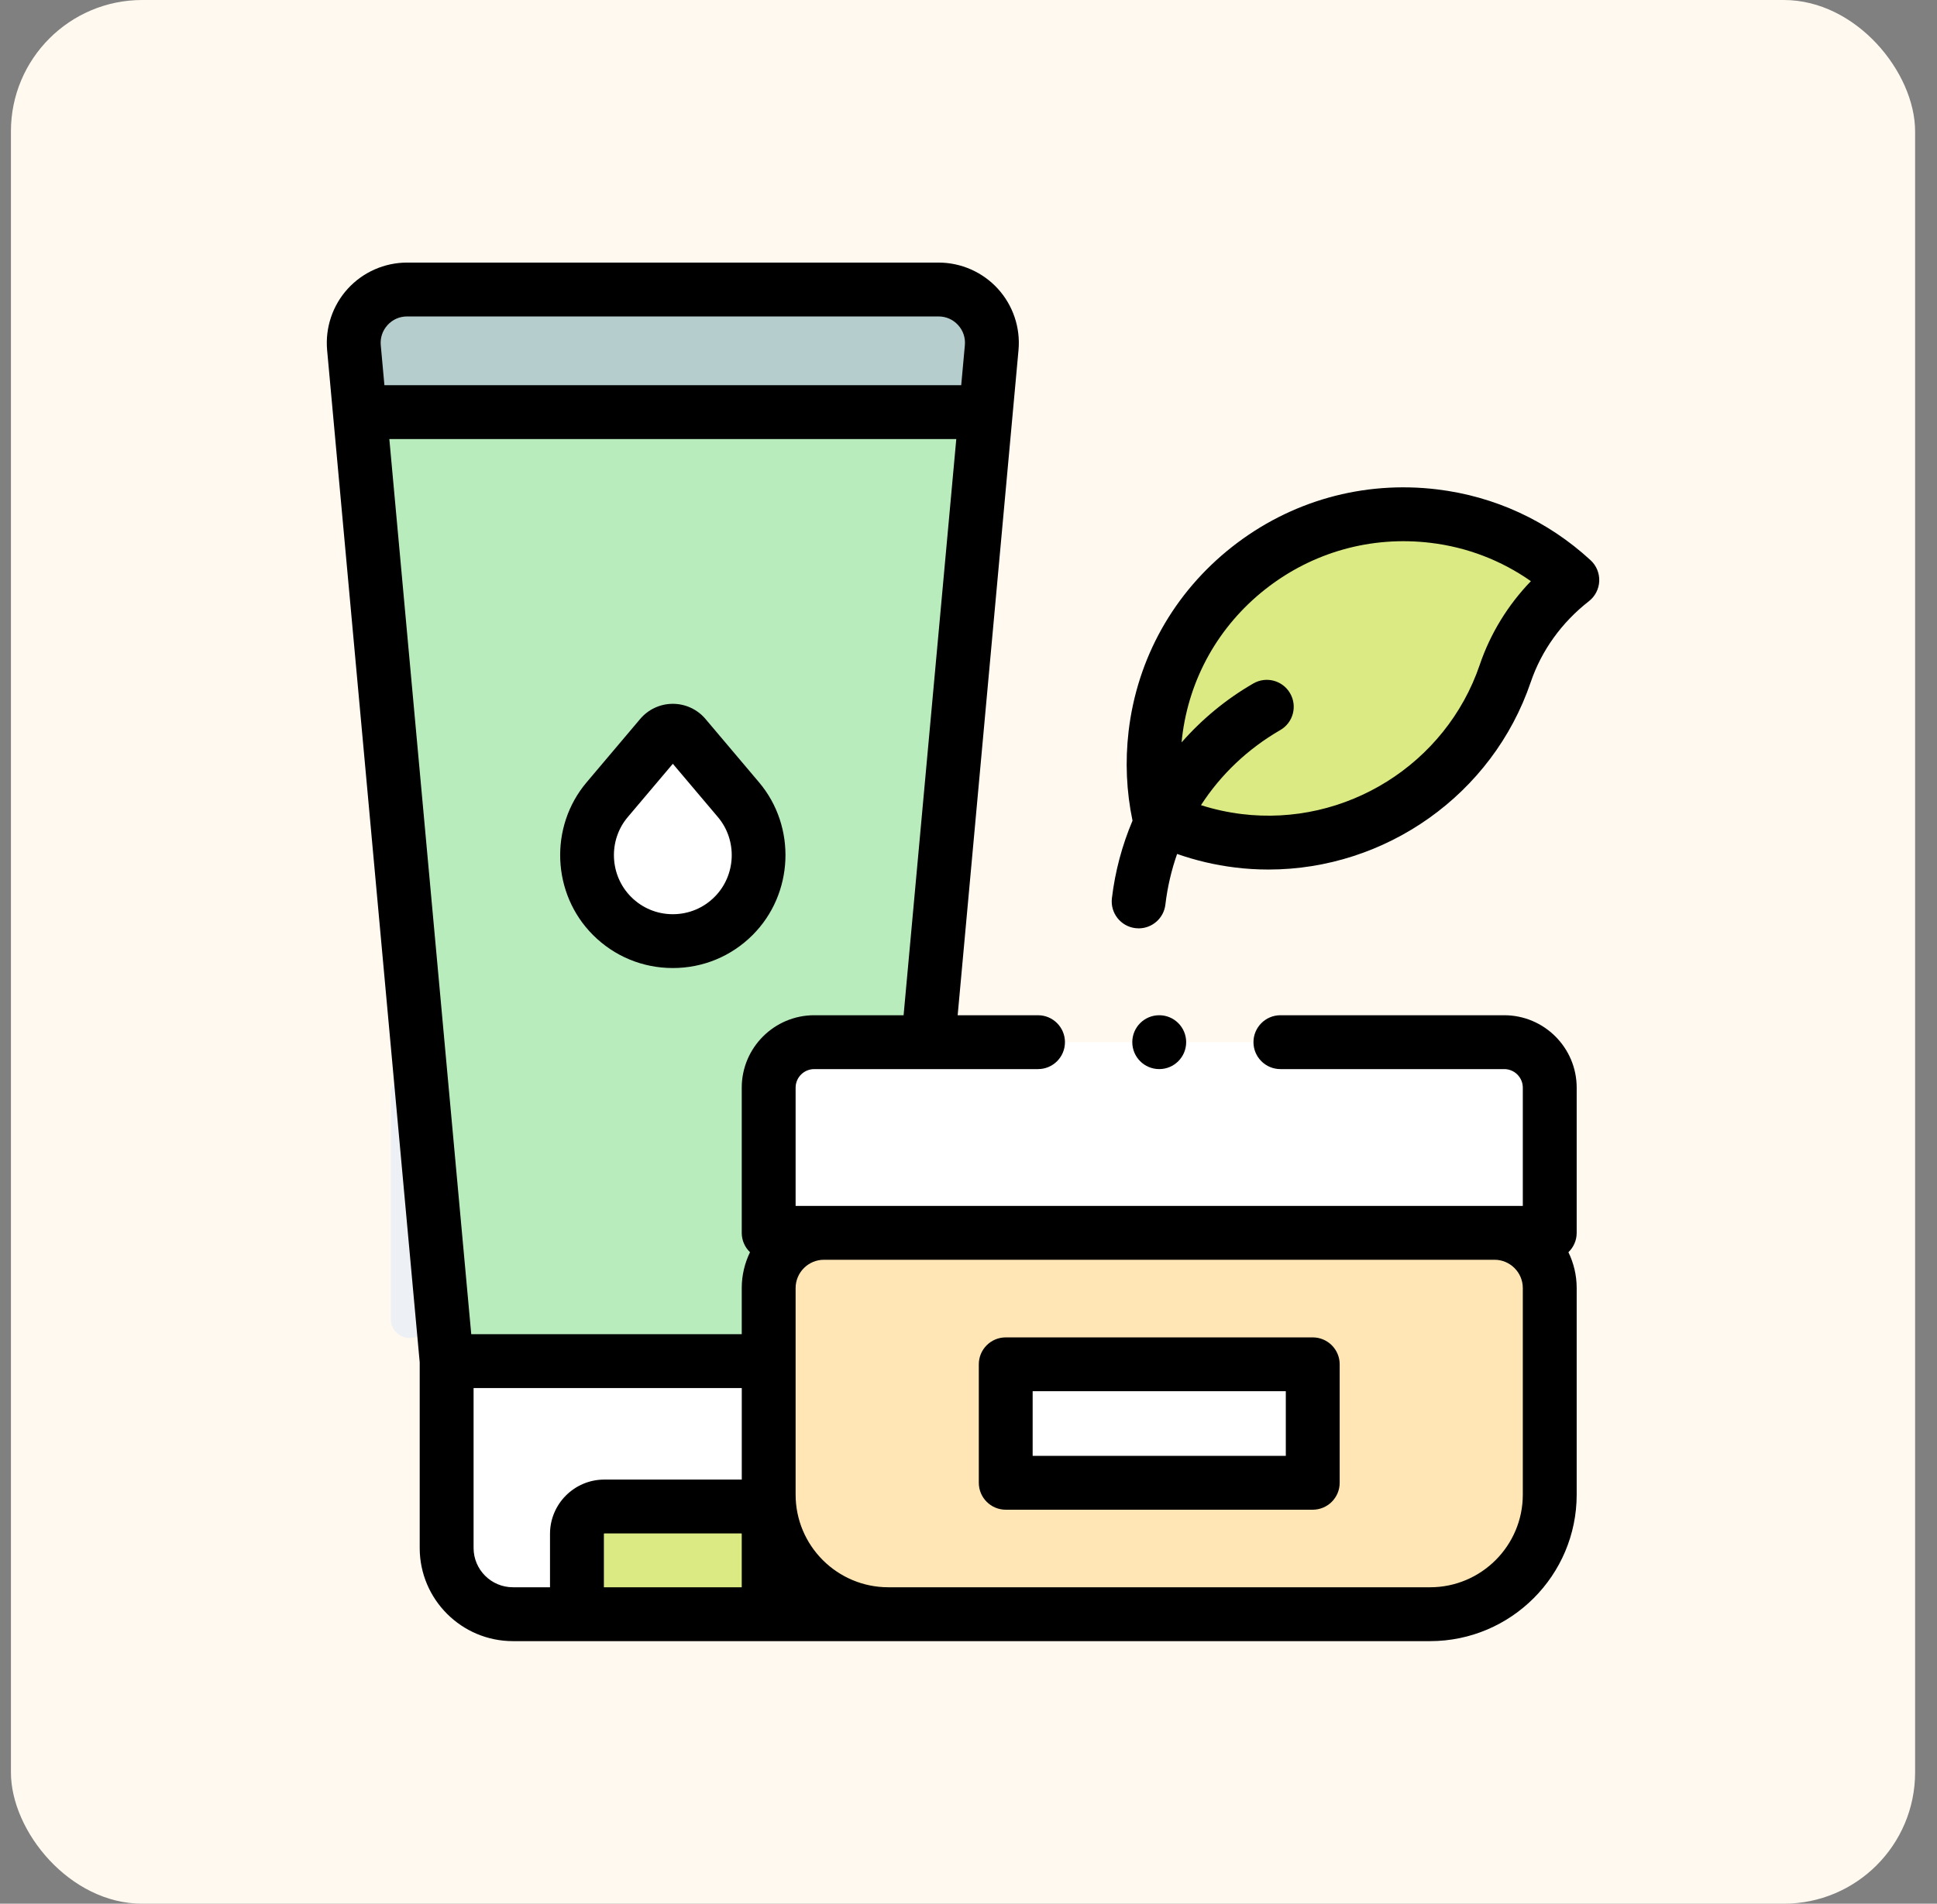 <svg xmlns="http://www.w3.org/2000/svg" fill="none" viewBox="0 0 59 58" height="58" width="59">
<rect x="0" y="0" width="59" height="58" fill="#808080" stroke="none"/>
<rect fill="#FFF9EF" rx="4" height="58" width="58" x="0.333"></rect>
<path fill="#EDF0F5" d="M15.333 40.764C15.649 40.764 15.905 40.509 15.905 40.193V33.336C15.905 33.02 15.649 32.764 15.333 32.764C15.018 32.764 14.762 33.02 14.762 33.336V40.193C14.762 40.509 15.018 40.764 15.333 40.764Z"></path>
<path fill="#EDF0F5" d="M12.476 40.764C12.791 40.764 13.047 40.509 13.047 40.193V33.336C13.047 33.02 12.791 32.764 12.476 32.764C12.16 32.764 11.904 33.02 11.904 33.336V40.193C11.904 40.509 12.16 40.764 12.476 40.764Z"></path>
<path fill="#EDF0F5" d="M18.191 40.764C18.506 40.764 18.762 40.509 18.762 40.193V33.336C18.762 33.02 18.506 32.764 18.191 32.764C17.875 32.764 17.619 33.02 17.619 33.336V40.193C17.619 40.509 17.875 40.764 18.191 40.764Z"></path>
<g clip-path="url(#clip0_2154_2397)">
<path fill="white" d="M27.384 49.18H15.624C14.509 49.18 13.605 48.276 13.605 47.162V41.469H27.383V49.18H27.384Z"></path>
<path fill="#DBEA82" d="M23.415 49.18H17.574V46.732C17.574 46.272 17.947 45.898 18.408 45.898H22.581C23.041 45.898 23.414 46.272 23.414 46.732V49.18H23.415Z"></path>
<path fill="#B8ECBC" d="M28.588 8.82H12.4C11.444 8.82 10.694 9.641 10.781 10.594L13.605 41.469H27.383L30.206 10.594C30.294 9.641 29.544 8.82 28.588 8.82Z"></path>
<path fill="#B5CDCD" d="M28.588 8.82H12.4C11.444 8.82 10.694 9.641 10.781 10.594L10.961 12.557H30.027L30.206 10.594C30.294 9.641 29.544 8.82 28.588 8.82Z"></path>
<path fill="#FFE6B4" d="M43.561 49.18H27.058C25.046 49.18 23.414 47.548 23.414 45.536V39.244C23.414 38.315 24.168 37.561 25.097 37.561H45.522C46.451 37.561 47.205 38.315 47.205 39.244V45.536C47.205 47.548 45.573 49.18 43.561 49.18Z"></path>
<path fill="white" d="M45.818 31.752H24.801C24.035 31.752 23.414 32.373 23.414 33.139V37.561H47.205V33.139C47.205 32.373 46.584 31.752 45.818 31.752Z"></path>
<path fill="white" d="M30.634 41.566H39.985V45.175H30.634V41.566Z"></path>
<path fill="white" d="M18.643 27.906C17.68 26.944 17.616 25.404 18.495 24.364L20.126 22.435C20.319 22.207 20.67 22.207 20.863 22.435L22.494 24.364C23.373 25.404 23.308 26.944 22.346 27.906C21.323 28.929 19.665 28.929 18.643 27.906Z"></path>
<path fill="#DBEA82" d="M43.678 15.724C45.315 15.922 46.765 16.634 47.893 17.671C46.953 18.405 46.233 19.39 45.849 20.519C44.714 23.861 41.357 26.064 37.715 25.615C36.857 25.509 36.05 25.264 35.314 24.906C35.136 24.098 35.09 23.247 35.192 22.379C35.678 18.213 39.484 15.218 43.678 15.724Z"></path>
<path fill="black" d="M45.818 30.931H39.001C38.548 30.931 38.18 31.299 38.18 31.752C38.18 32.205 38.548 32.572 39.001 32.572H45.818C46.13 32.572 46.384 32.826 46.384 33.138V36.741H24.234V33.138C24.234 32.826 24.488 32.572 24.801 32.572H31.618C32.071 32.572 32.438 32.205 32.438 31.752C32.438 31.299 32.071 30.931 31.618 30.931H29.17L31.023 10.668C31.086 9.985 30.856 9.303 30.394 8.797C29.932 8.29 29.274 8 28.588 8H12.4C11.714 8 11.056 8.29 10.593 8.797C10.131 9.303 9.902 9.985 9.964 10.668L12.784 41.506V47.162C12.784 48.727 14.058 50 15.623 50H43.56C46.022 50 48.025 47.997 48.025 45.536V39.244C48.025 38.852 47.934 38.482 47.773 38.151C47.928 38.002 48.025 37.793 48.025 37.561V33.139C48.025 31.921 47.035 30.931 45.818 30.931ZM24.801 30.931C23.584 30.931 22.593 31.921 22.593 33.138V37.561C22.593 37.793 22.69 38.002 22.845 38.151C22.684 38.482 22.593 38.852 22.593 39.244V40.648H14.354L11.859 13.377H29.128L27.523 30.931H24.801V30.931ZM11.805 9.903C11.959 9.734 12.171 9.641 12.4 9.641H28.588C28.817 9.641 29.028 9.734 29.182 9.903C29.337 10.072 29.41 10.291 29.389 10.519L29.278 11.736H11.709L11.598 10.519C11.577 10.291 11.651 10.072 11.805 9.903ZM14.425 47.162V42.289H22.594V45.079C22.589 45.079 22.585 45.078 22.581 45.078H18.407C17.495 45.078 16.753 45.82 16.753 46.732V48.359H15.623C14.962 48.359 14.425 47.822 14.425 47.162ZM18.394 48.359V46.732C18.394 46.725 18.4 46.719 18.407 46.719H22.581C22.588 46.719 22.593 46.725 22.593 46.732V48.359H18.394ZM46.384 45.536C46.384 47.093 45.117 48.359 43.56 48.359H27.058C25.501 48.359 24.234 47.093 24.234 45.536V39.244C24.234 38.768 24.621 38.381 25.097 38.381H45.522C45.997 38.381 46.384 38.768 46.384 39.244V45.536H46.384Z"></path>
<path fill="black" d="M39.985 40.746H30.634C30.181 40.746 29.814 41.113 29.814 41.566V45.175C29.814 45.628 30.181 45.996 30.634 45.996H39.985C40.438 45.996 40.806 45.628 40.806 45.175V41.566C40.806 41.113 40.438 40.746 39.985 40.746ZM39.165 44.355H31.454V42.386H39.165V44.355Z"></path>
<path fill="black" d="M21.489 21.905C21.241 21.612 20.878 21.443 20.494 21.443C20.11 21.443 19.747 21.612 19.499 21.905L17.868 23.835C16.723 25.189 16.808 27.232 18.062 28.486C18.712 29.136 19.575 29.493 20.494 29.493C21.412 29.493 22.276 29.136 22.925 28.486C24.179 27.232 24.265 25.189 23.12 23.835L21.489 21.905ZM21.765 27.326C21.426 27.666 20.974 27.853 20.494 27.853C20.014 27.853 19.562 27.666 19.223 27.326C18.567 26.67 18.522 25.602 19.121 24.894L20.494 23.27L21.867 24.894C22.466 25.602 22.421 26.67 21.765 27.326Z"></path>
<path fill="black" d="M48.447 17.067C47.143 15.867 45.527 15.121 43.775 14.91C41.526 14.638 39.306 15.261 37.526 16.663C35.755 18.058 34.636 20.055 34.376 22.284C34.269 23.2 34.31 24.114 34.496 25.003C34.18 25.751 33.965 26.546 33.868 27.367C33.815 27.817 34.136 28.225 34.586 28.278C34.619 28.282 34.651 28.284 34.684 28.284C35.094 28.284 35.448 27.977 35.497 27.56C35.56 27.026 35.681 26.51 35.854 26.017C36.422 26.216 37.011 26.355 37.614 26.429C37.957 26.472 38.299 26.492 38.638 26.492C42.199 26.492 45.459 24.214 46.625 20.783C46.953 19.819 47.565 18.967 48.397 18.317C48.587 18.169 48.702 17.945 48.712 17.704C48.721 17.463 48.625 17.23 48.447 17.067ZM45.072 20.255C44.044 23.281 40.992 25.192 37.815 24.801C37.393 24.749 36.981 24.658 36.581 24.531C37.181 23.603 38 22.819 38.996 22.243C39.389 22.017 39.523 21.515 39.296 21.123C39.07 20.73 38.568 20.596 38.176 20.823C37.347 21.301 36.612 21.911 35.991 22.618C35.996 22.57 36 22.522 36.005 22.474C36.215 20.681 37.116 19.075 38.541 17.952C39.976 16.822 41.765 16.32 43.578 16.539C44.686 16.672 45.726 17.072 46.63 17.706C45.927 18.437 45.395 19.304 45.072 20.255Z"></path>
<path fill="black" d="M35.31 32.572C35.763 32.572 36.13 32.205 36.13 31.752C36.13 31.298 35.763 30.931 35.31 30.931C34.856 30.931 34.489 31.298 34.489 31.752C34.489 32.205 34.856 32.572 35.31 32.572Z"></path>
</g>
<defs>
<clipPath id="clip0_2154_2397">
<rect transform="translate(8.333 8)" fill="white" height="42" width="42"></rect>
</clipPath>
</defs>
</svg>
